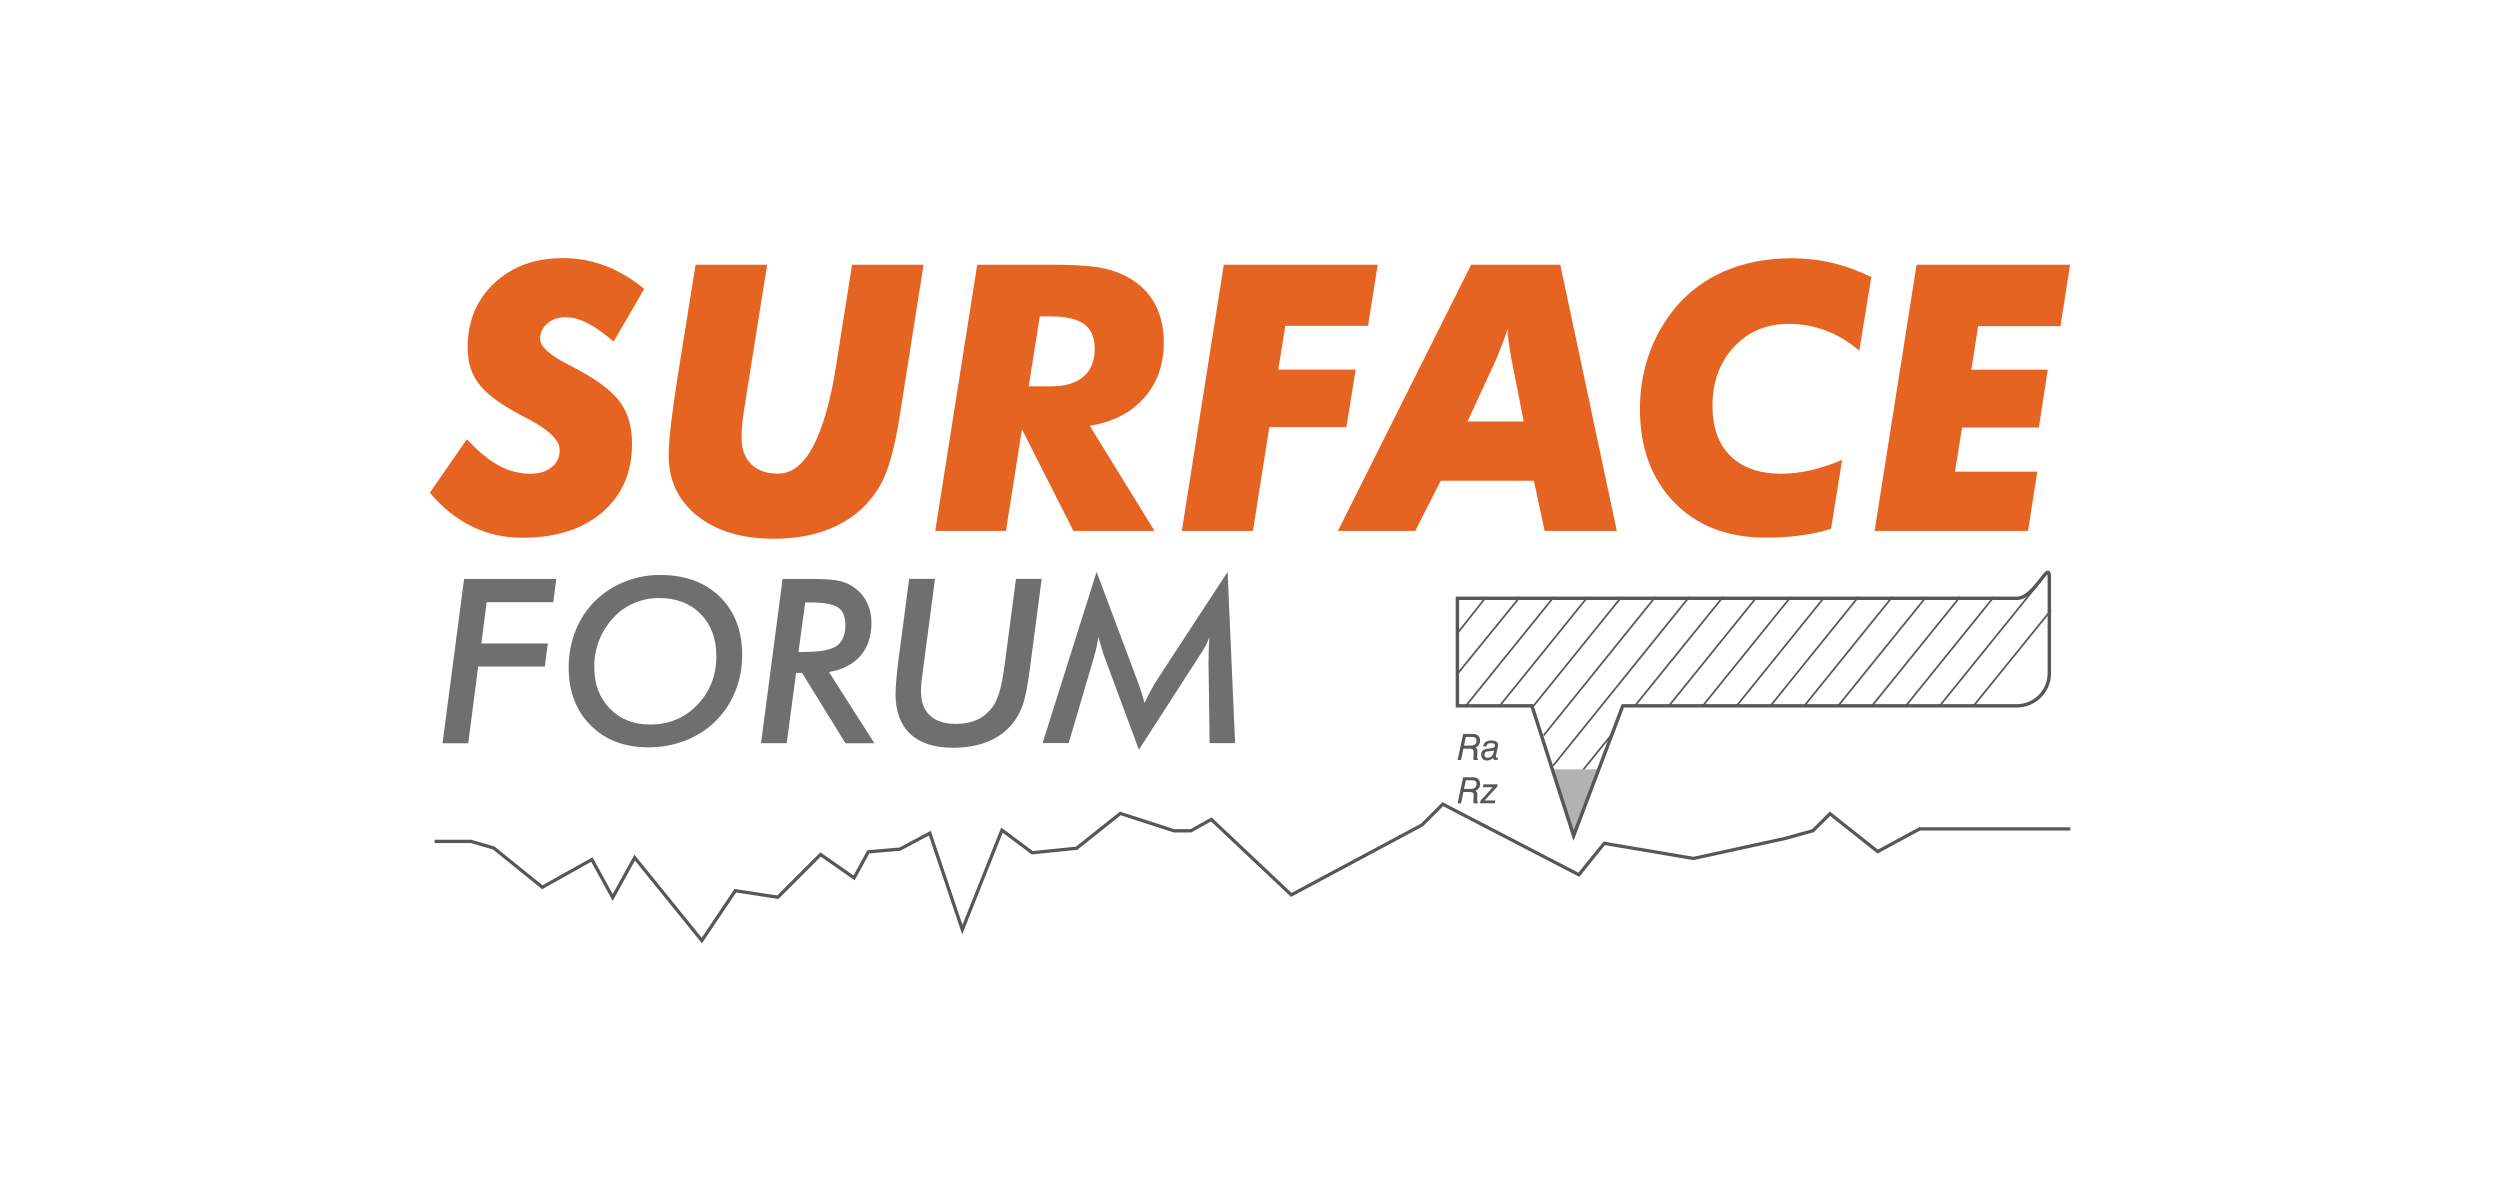 <?xml version="1.0" encoding="UTF-8"?><svg id="Warstwa_2" xmlns="http://www.w3.org/2000/svg" viewBox="0 0 355.96 170.64"><defs><style>.cls-1{stroke-width:.49px;}.cls-1,.cls-2,.cls-3,.cls-4{fill:none;}.cls-1,.cls-2,.cls-4{stroke:#575756;stroke-miterlimit:10;}.cls-5{fill:#575756;}.cls-2{stroke-width:.25px;}.cls-6{fill:#b2b2b2;fill-rule:evenodd;}.cls-7{fill:#e66422;}.cls-8{fill:#706f6f;}.cls-4{stroke-width:.47px;}</style></defs><g id="Warstwa_1-2"><rect class="cls-3" width="355.96" height="170.64"/><g><g><path class="cls-2" d="m211.61,84.98l-4.06,5.14m8.88-5.14l-8.92,10.97m13.74-10.97l-12.65,15.66m17.47-15.66l-12.65,15.66m17.47-15.66l-12.65,15.66m17.47-15.66l-15.92,19.73m20.74-19.73l-19.4,24.05m8.36-4.46l-7.07,8.73m22.93-28.33l-12.51,15.46m17.33-15.46l-12.65,15.66m17.47-15.66l-12.65,15.66m17.47-15.66l-12.65,15.66m17.47-15.66l-12.65,15.66m17.47-15.66l-12.65,15.66m17.47-15.66l-12.65,15.66m17.47-15.66l-12.65,15.66m17.47-15.66l-12.65,15.66m18.54-16.98l-13.72,16.98m15.95-13.75l-11.13,13.75"/><polyline class="cls-6" points="220.82 109.54 227.74 109.54 224.04 119.67"/><path class="cls-1" d="m207.51,85.19h79.66c2.54,0,4.62-5.58,4.62-3.04v13.73c0,2.54-2.08,4.62-4.62,4.62h-56.11l-7,18.48-5.94-18.48h-10.61v-15.31Z"/><g><path class="cls-5" d="m207.54,108.2l.79-3.7h1.27c.21,0,.36.01.47.04.11.03.2.07.29.12.12.08.22.19.28.32.06.13.1.28.1.44,0,.25-.06.46-.17.63-.11.17-.28.3-.49.38.1.05.17.12.21.2.04.08.06.2.06.34v.11s0,.05,0,.07l-.02.37c0,.05,0,.09,0,.13,0,.04,0,.07,0,.1,0,.11,0,.18.02.24.02.05.04.09.08.12v.1h-.59s-.03-.09-.04-.13c0-.04-.01-.09-.01-.14,0-.03,0-.07,0-.12,0-.05,0-.1.01-.17l.03-.42s0-.04,0-.06c0-.02,0-.05,0-.08,0-.19-.04-.32-.13-.39s-.27-.1-.54-.1h-.79l-.35,1.61h-.48Zm.92-2.04h.89c.29,0,.51-.06.66-.18.15-.12.23-.3.23-.53,0-.17-.05-.3-.16-.39s-.27-.13-.5-.13h-.87l-.26,1.23Z"/><path class="cls-5" d="m212.58,107.9c-.12.13-.25.23-.39.29-.14.06-.3.1-.46.1-.26,0-.46-.07-.61-.22-.15-.15-.22-.35-.22-.61,0-.29.09-.5.27-.64.18-.14.49-.22.93-.25,0,0,.02,0,.03,0,.49-.03.73-.17.73-.41,0-.12-.04-.2-.12-.26s-.21-.08-.39-.08c-.25,0-.42.03-.52.1-.1.07-.17.19-.21.36h-.45c.05-.28.17-.5.36-.64.2-.14.46-.21.81-.21.31,0,.55.06.72.17.17.11.25.26.25.46,0,.02,0,.05-.01.1,0,.04-.02.12-.04.22l-.25,1.14s-.02.08-.02.11c0,.04,0,.07,0,.11,0,.05.02.09.05.11.03.03.08.04.14.04.02,0,.04,0,.06,0,.02,0,.04,0,.06-.01l-.07.31s-.08.02-.13.02c-.04,0-.1,0-.16,0-.12,0-.21-.03-.27-.08-.06-.06-.09-.14-.09-.25Zm.14-1.05c-.14.05-.32.08-.54.1-.22.02-.37.03-.44.05-.13.03-.23.08-.29.16-.06.08-.1.18-.1.3,0,.13.04.24.12.32.08.08.19.12.33.12.26,0,.47-.09.62-.27s.25-.44.3-.78Z"/></g><g><path class="cls-5" d="m207.54,114.37l.79-3.7h1.27c.21,0,.36.01.47.04.11.03.2.07.29.12.12.08.22.19.28.32.06.13.1.28.1.44,0,.25-.06.46-.17.63-.11.17-.28.3-.49.38.1.05.17.12.21.2.04.08.06.2.06.34v.11s0,.05,0,.07l-.02.37c0,.05,0,.09,0,.13,0,.04,0,.07,0,.1,0,.11,0,.18.02.24.02.05.04.09.08.12v.1h-.59s-.03-.09-.04-.13c0-.04-.01-.09-.01-.14,0-.03,0-.07,0-.12,0-.05,0-.1.01-.17l.03-.42s0-.04,0-.06c0-.02,0-.05,0-.08,0-.19-.04-.32-.13-.39s-.27-.1-.54-.1h-.79l-.35,1.61h-.48Zm.92-2.04h.89c.29,0,.51-.06.66-.18.15-.12.23-.3.23-.53,0-.17-.05-.3-.16-.39s-.27-.13-.5-.13h-.87l-.26,1.23Z"/><path class="cls-5" d="m210.72,114.37l.08-.35,1.75-1.94h-1.41l.08-.4h2.03l-.08.33-1.78,1.96h1.52l-.09.4h-2.11Z"/></g></g><g><path class="cls-7" d="m66.48,62.55c1.59,1.71,3.1,2.95,4.54,3.73,1.44.78,2.93,1.17,4.47,1.17,1.28,0,2.29-.31,3.06-.93.76-.62,1.14-1.44,1.14-2.46,0-1.38-1.54-2.87-4.61-4.48-.29-.15-.53-.28-.7-.36-2.99-1.55-5.03-3.05-6.14-4.48s-1.66-3.18-1.66-5.23c0-3.75,1.26-6.81,3.79-9.19,2.53-2.38,5.79-3.57,9.78-3.57,2.11,0,4.13.37,6.07,1.11,1.94.74,3.78,1.84,5.5,3.29l-4.35,7.48c-1.36-1.17-2.61-2.05-3.73-2.62-1.12-.57-2.16-.85-3.11-.85-1.03,0-1.9.3-2.59.89-.69.6-1.04,1.33-1.04,2.19,0,1.07,1.3,2.27,3.88,3.6.92.47,1.62.85,2.12,1.14,2.66,1.47,4.51,2.97,5.54,4.49,1.04,1.53,1.55,3.44,1.55,5.74,0,4.06-1.41,7.3-4.22,9.72s-6.64,3.64-11.47,3.64c-2.54,0-4.91-.54-7.12-1.62-2.21-1.08-4.2-2.68-5.98-4.8l5.26-7.59Z"/><path class="cls-7" d="m99.05,37.69h10.18l-3.03,19.03c-.24,1.45-.41,2.58-.49,3.41-.09.82-.13,1.54-.13,2.16,0,1.62.46,2.89,1.37,3.79.91.91,2.19,1.36,3.83,1.36,3.9,0,6.67-5.2,8.31-15.59l.05-.36,2.18-13.8h10.18l-3.39,21.52v.03c-.74,4.66-1.67,7.96-2.8,9.89-1.42,2.47-3.41,4.35-6,5.64-2.58,1.3-5.62,1.94-9.13,1.94-4.52,0-8.15-1.08-10.88-3.25-2.73-2.17-4.09-5.05-4.09-8.64,0-1.07.1-2.5.31-4.3.21-1.79.52-4.02.93-6.68l2.59-16.16Z"/><path class="cls-7" d="m143.23,75.6h-10.07l5.98-37.91h10.1c3.04,0,5.3.11,6.78.32,1.48.22,2.77.58,3.86,1.1,1.92.9,3.37,2.16,4.35,3.79.98,1.63,1.48,3.59,1.48,5.87,0,3.14-.94,5.77-2.81,7.89-1.87,2.11-4.45,3.44-7.73,3.97l9.22,14.97h-11.55l-7.33-14.48-2.28,14.48Zm3.24-20.59h3.18c2,0,3.54-.46,4.61-1.37s1.61-2.24,1.61-3.96c0-1.62-.5-2.8-1.5-3.53s-2.61-1.1-4.82-1.1h-1.5l-1.58,9.97Z"/><path class="cls-7" d="m168.27,75.6l5.98-37.91h21.91l-1.37,8.7h-11.78l-1.01,6.24h11.03l-1.32,8.18h-10.98l-2.33,14.79h-10.12Z"/><path class="cls-7" d="m190.49,75.6l18.98-37.91h12.69l8.05,37.91h-10.28l-1.53-7.15h-13.26l-3.63,7.15h-11.03Zm18.46-15.59h8l-1.74-8.86c-.17-.88-.3-1.67-.39-2.36-.09-.69-.14-1.34-.15-1.94-.36,1.04-.69,1.95-1,2.73-.3.79-.54,1.37-.71,1.75l-4.01,8.68Z"/><path class="cls-7" d="m266.44,39.48l-1.71,10.46c-1.45-1.26-3.03-2.21-4.74-2.86-1.71-.65-3.49-.97-5.33-.97-3.14,0-5.73,1.1-7.77,3.29-2.04,2.19-3.06,4.99-3.06,8.39,0,3.07.85,5.45,2.56,7.13,1.71,1.68,4.13,2.53,7.25,2.53,1.35,0,2.73-.16,4.16-.49s2.92-.82,4.49-1.48l-1.58,9.81c-1.29.41-2.72.73-4.28.94-1.56.22-3.25.32-5.06.32-5.4,0-9.73-1.67-12.99-5.02-3.25-3.35-4.88-7.79-4.88-13.34,0-2.68.42-5.23,1.26-7.65.84-2.43,2.07-4.63,3.69-6.62,1.9-2.31,4.27-4.08,7.11-5.31,2.84-1.23,6.02-1.84,9.54-1.84,2,0,3.95.22,5.83.67,1.88.45,3.72,1.12,5.52,2.02Z"/><path class="cls-7" d="m278.35,67.16h11.73l-1.32,8.44h-21.85l5.98-37.91h21.86l-1.37,8.75h-11.73l-.96,6.19h10.88l-1.27,8.24h-10.93l-1.01,6.29Z"/></g><g><path class="cls-8" d="m63.01,105.82l3.07-23.39h13.12l-.42,3.31h-9.49l-.75,5.88h9.46l-.43,3.28h-9.49l-1.41,10.93h-3.66Z"/><path class="cls-8" d="m94.01,81.87c3.56,0,6.39,1.04,8.5,3.11,2.11,2.07,3.16,4.84,3.16,8.32,0,1.86-.34,3.62-1.03,5.26-.69,1.65-1.66,3.08-2.93,4.29-1.22,1.15-2.64,2.03-4.25,2.64-1.61.61-3.32.92-5.14.92-3.4,0-6.14-1.04-8.22-3.13-2.09-2.09-3.13-4.83-3.13-8.23,0-1.9.34-3.67,1.01-5.33s1.63-3.09,2.89-4.29c1.19-1.14,2.58-2.02,4.17-2.64s3.25-.93,4.98-.93Zm7.98,11.49c0-2.46-.75-4.44-2.24-5.95-1.49-1.51-3.47-2.26-5.93-2.26-1.21,0-2.37.23-3.47.69-1.1.46-2.06,1.11-2.87,1.97-.94.96-1.65,2.05-2.14,3.28-.49,1.22-.73,2.51-.73,3.85,0,2.44.74,4.42,2.21,5.94,1.47,1.52,3.39,2.28,5.76,2.28,2.67,0,4.91-.93,6.71-2.8,1.8-1.87,2.71-4.19,2.71-6.97Z"/><path class="cls-8" d="m111.99,105.82h-3.63l3.07-23.39h4.22c1.86,0,3.21.11,4.03.32s1.55.58,2.19,1.09c.71.55,1.26,1.25,1.64,2.08s.57,1.75.57,2.76c0,1.93-.53,3.5-1.58,4.71s-2.55,1.98-4.47,2.29l6.47,10.15h-4.12l-6.18-10.02h-.85l-1.34,10.02Zm1.69-12.99h.74c2.3,0,3.87-.29,4.7-.86.83-.58,1.25-1.57,1.25-2.97,0-1.19-.35-2.03-1.05-2.51s-2.06-.72-4.08-.72h-.59l-.96,7.06Z"/><path class="cls-8" d="m133.13,82.42l-1.79,13.58c-.07.5-.13.96-.16,1.37-.03.41-.05.77-.05,1.08,0,1.49.43,2.63,1.28,3.43.85.79,2.08,1.19,3.68,1.19,1.17,0,2.19-.2,3.04-.59s1.58-1,2.18-1.81c.78-1.04,1.34-2.93,1.68-5.66.04-.31.07-.54.1-.69l1.57-11.9h3.66l-1.73,13.15c-.3,2.24-.62,3.86-.98,4.86-.36,1-.85,1.88-1.48,2.64-.92,1.12-2.09,1.97-3.52,2.54-1.43.58-3.07.86-4.92.86-2.66,0-4.69-.66-6.09-1.98s-2.09-3.23-2.09-5.74c0-.55.05-1.33.14-2.32s.22-2.1.39-3.32l1.41-10.69h3.69Z"/><path class="cls-8" d="m172.09,93.91v-.56c0-.47.01-.92.03-1.36.02-.44.05-.88.1-1.33-.14.43-.33.86-.57,1.31-.24.45-.59,1.01-1.05,1.69l-8.44,13.09-4.84-13.05c-.12-.3-.25-.67-.38-1.13-.14-.45-.33-1.09-.56-1.91-.04.66-.27,1.69-.67,3.1l-.02.06-3.52,11.98h-3.72l7.69-24.38,5.67,15.15c.29.75.52,1.39.69,1.93s.33,1.07.47,1.59c.28-.61.58-1.21.9-1.81s.68-1.19,1.06-1.77l9.86-15.08,1.07,24.38h-3.63l-.16-11.9Z"/></g><path class="cls-4" d="m61.89,119.8h5.16l3.25.94,6.92,5.59,7.05-3.95,2.97,5.41,3.13-5.68,9.56,11.81,4.77-7.1,6.05.93,6.09-6.09,4.77,3.34,2.02-3.71,4.51-.39,4.25-2.27,4.63,13.73,5.64-14.16,4.33,3.22,6.31-.65,6.22-4.95,7.63,2.47h2.42l2.9-1.62,11.39,10.75,18.61-9.96,2.96-2.96c6.46,3.35,12.91,6.7,19.37,10.05l3.62-4.47,12.71,2.15,13.05-2.85,3.96-1.1,2.42-2.42,6.8,5.39,5.96-3.23h21.46"/></g></g></svg>